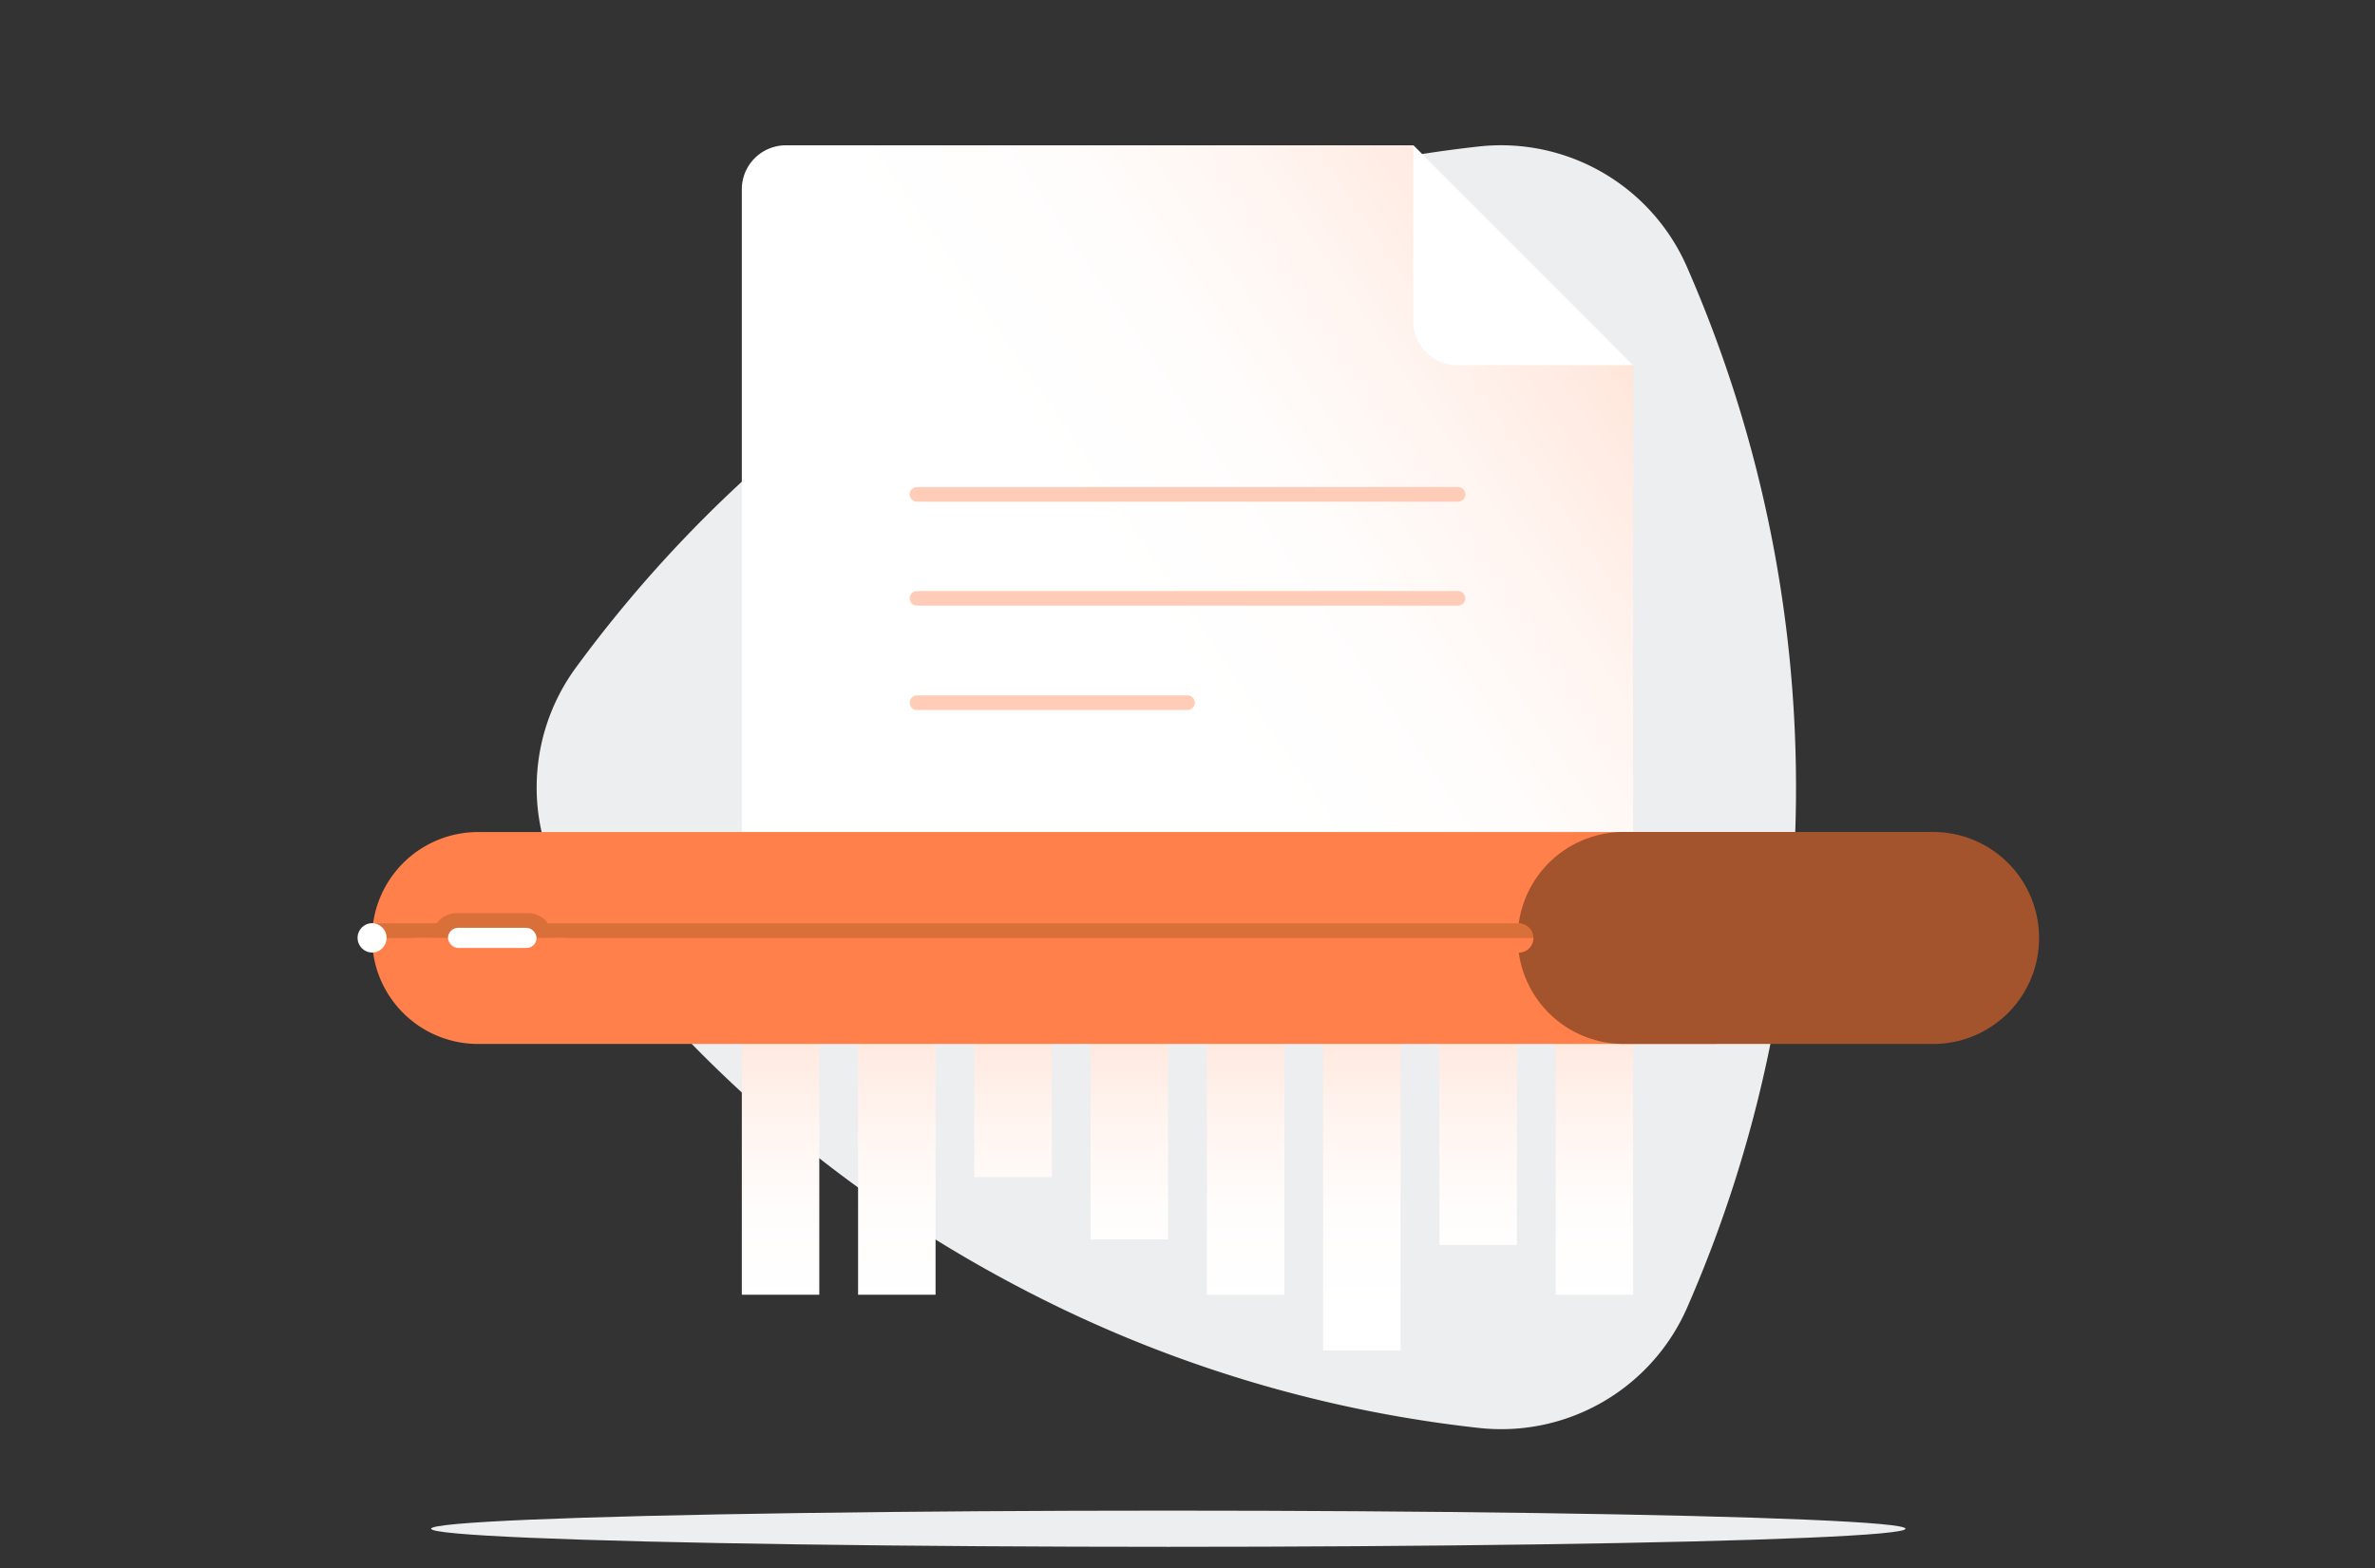 <svg xmlns="http://www.w3.org/2000/svg" xmlns:xlink="http://www.w3.org/1999/xlink" width="324" height="214" viewBox="0 0 324 214"><rect x="0" y="0" width="324" height="214" fill="#333333" stroke="none"/><defs><linearGradient id="a1328119-6f18-4afd-825c-d06ad2225ad0" x1="106.49" x2="106.49" y1="125.96" y2="179.31" gradientUnits="userSpaceOnUse"><stop offset="0" stop-color="#ffcdb7"/><stop offset=".1" stop-color="#ffd7c6"/><stop offset=".3" stop-color="#ffe9df"/><stop offset=".52" stop-color="#fff5f1"/><stop offset=".74" stop-color="#fffdfc"/><stop offset="1" stop-color="#fff"/></linearGradient><linearGradient id="fc28a0db-c489-41a6-8012-adc5abd46e3b" x1="122.35" x2="122.35" y1="125.96" y2="179.31" xlink:href="#a1328119-6f18-4afd-825c-d06ad2225ad0"/><linearGradient id="ab0c3a01-3547-40fe-b2db-62df1e7208cd" x1="138.21" x2="138.21" y1="125.96" y2="179.31" xlink:href="#a1328119-6f18-4afd-825c-d06ad2225ad0"/><linearGradient id="a690942b-292d-45c2-8e81-d7cb456d5221" x1="154.07" x2="154.07" y1="125.96" y2="179.31" xlink:href="#a1328119-6f18-4afd-825c-d06ad2225ad0"/><linearGradient id="ac137b25-3786-4171-af8b-1f2573ac2b2d" x1="169.93" x2="169.93" y1="125.96" y2="179.31" xlink:href="#a1328119-6f18-4afd-825c-d06ad2225ad0"/><linearGradient id="b05eb088-da5c-44a8-8da0-2a77cd51866b" x1="185.79" x2="185.79" y1="125.96" y2="179.31" xlink:href="#a1328119-6f18-4afd-825c-d06ad2225ad0"/><linearGradient id="eedcb925-7b1f-44f1-8294-68f53da6efeb" x1="201.65" x2="201.65" y1="125.96" y2="179.31" xlink:href="#a1328119-6f18-4afd-825c-d06ad2225ad0"/><linearGradient id="f5442c9d-93bd-4e30-82df-0c20b6d6affc" x1="217.51" x2="217.51" y1="125.96" y2="179.31" xlink:href="#a1328119-6f18-4afd-825c-d06ad2225ad0"/><linearGradient id="b51bb95d-09fd-4d89-8b09-ff2da88620e0" x1="234.5" x2="151.13" y1="21.92" y2="78.65" xlink:href="#a1328119-6f18-4afd-825c-d06ad2225ad0"/><style>.aba964c3-0adc-48fe-b666-72166be30038{fill:#edeeef}.b3d9f5a1-daad-421b-a0bc-c5475d8aad53{fill:#ff804a}.a5f1a456-bff6-49c5-a901-bb416ab41197{fill:#d9703a}.e0f8f97b-2741-4d6d-88c7-9f3ee0a74380{fill:#fff}.bbcb64fa-ba23-4cac-8a89-bf216bfb02ab{fill:none;stroke:#ffcdb7;stroke-linecap:round;stroke-linejoin:round;stroke-width:2px}</style></defs><g id="f1ea154d-1a90-4003-aafc-601c4db2c131" data-name="Layer 1"><path d="M78.58,123.84a175.17,175.17,0,0,0,28.09,30.06,177.23,177.23,0,0,0,26,18.26q6.26,3.6,12.66,6.65a176,176,0,0,0,56.45,16.05,27.68,27.68,0,0,0,28.37-16.4,177,177,0,0,0,0-142A27.68,27.68,0,0,0,201.64,20,177.55,177.55,0,0,0,112,56.55,174,174,0,0,0,93.71,73.08h0a176.78,176.78,0,0,0-15.13,18A27.67,27.67,0,0,0,78.58,123.84Z" class="aba964c3-0adc-48fe-b666-72166be30038"/><ellipse cx="159.38" cy="208.61" class="aba964c3-0adc-48fe-b666-72166be30038" rx="100.57" ry="2.47"/><rect width="10.57" height="57.78" x="101.2" y="118.9" fill="url(#a1328119-6f18-4afd-825c-d06ad2225ad0)"/><rect width="10.57" height="57.78" x="117.06" y="118.9" fill="url(#fc28a0db-c489-41a6-8012-adc5abd46e3b)"/><rect width="10.57" height="41.73" x="132.92" y="118.9" fill="url(#ab0c3a01-3547-40fe-b2db-62df1e7208cd)"/><rect width="10.57" height="50.23" x="148.78" y="118.9" fill="url(#a690942b-292d-45c2-8e81-d7cb456d5221)"/><rect width="10.57" height="57.78" x="164.64" y="118.9" fill="url(#ac137b25-3786-4171-af8b-1f2573ac2b2d)"/><rect width="10.57" height="65.38" x="180.5" y="118.9" fill="url(#b05eb088-da5c-44a8-8da0-2a77cd51866b)"/><rect width="10.57" height="51" x="196.37" y="118.9" fill="url(#eedcb925-7b1f-44f1-8294-68f53da6efeb)"/><rect width="10.57" height="57.78" x="212.23" y="118.9" fill="url(#f5442c9d-93bd-4e30-82df-0c20b6d6affc)"/><path fill="url(#b51bb95d-09fd-4d89-8b09-ff2da88620e0)" d="M192.8,19.83H107.2a6,6,0,0,0-6,6v94H222.8v-70Z"/><path d="M247.9,128a14.46,14.46,0,0,1-14.46,14.46H65.22A14.46,14.46,0,0,1,50.76,128h0a14.46,14.46,0,0,1,14.46-14.46H233.44A14.46,14.46,0,0,1,247.9,128Z" class="b3d9f5a1-daad-421b-a0bc-c5475d8aad53"/><path d="M211.36,126v2H50.76a14.45,14.45,0,0,1,.14-2Z" class="a5f1a456-bff6-49c5-a901-bb416ab41197"/><path d="M62.5,131.36a3.38,3.38,0,1,1,0-6.75h9.32a3.38,3.38,0,1,1,0,6.75Z" class="a5f1a456-bff6-49c5-a901-bb416ab41197"/><path fill="#a3542c" d="M278.17,128a14.44,14.44,0,0,1-14.46,14.46h-42.2A14.46,14.46,0,0,1,207.19,130a2,2,0,0,0,0-4,14.45,14.45,0,0,1,14.32-12.47h42.2A14.45,14.45,0,0,1,278.17,128Z"/><ellipse cx="50.76" cy="127.98" class="e0f8f97b-2741-4d6d-88c7-9f3ee0a74380" rx="1.98" ry="2"/><rect width="20.46" height="4.61" x="56.68" y="127.99" class="b3d9f5a1-daad-421b-a0bc-c5475d8aad53"/><rect width="12.08" height="2.75" x="61.12" y="126.61" class="e0f8f97b-2741-4d6d-88c7-9f3ee0a74380" rx="1.38"/><path d="M192.8,19.83v24a6,6,0,0,0,6,6h24Z" class="e0f8f97b-2741-4d6d-88c7-9f3ee0a74380"/><line x1="125.1" x2="198.9" y1="67.46" y2="67.46" class="bbcb64fa-ba23-4cac-8a89-bf216bfb02ab"/><line x1="125.1" x2="198.9" y1="81.65" y2="81.65" class="bbcb64fa-ba23-4cac-8a89-bf216bfb02ab"/><line x1="125.1" x2="162" y1="95.89" y2="95.89" class="bbcb64fa-ba23-4cac-8a89-bf216bfb02ab"/></g></svg>